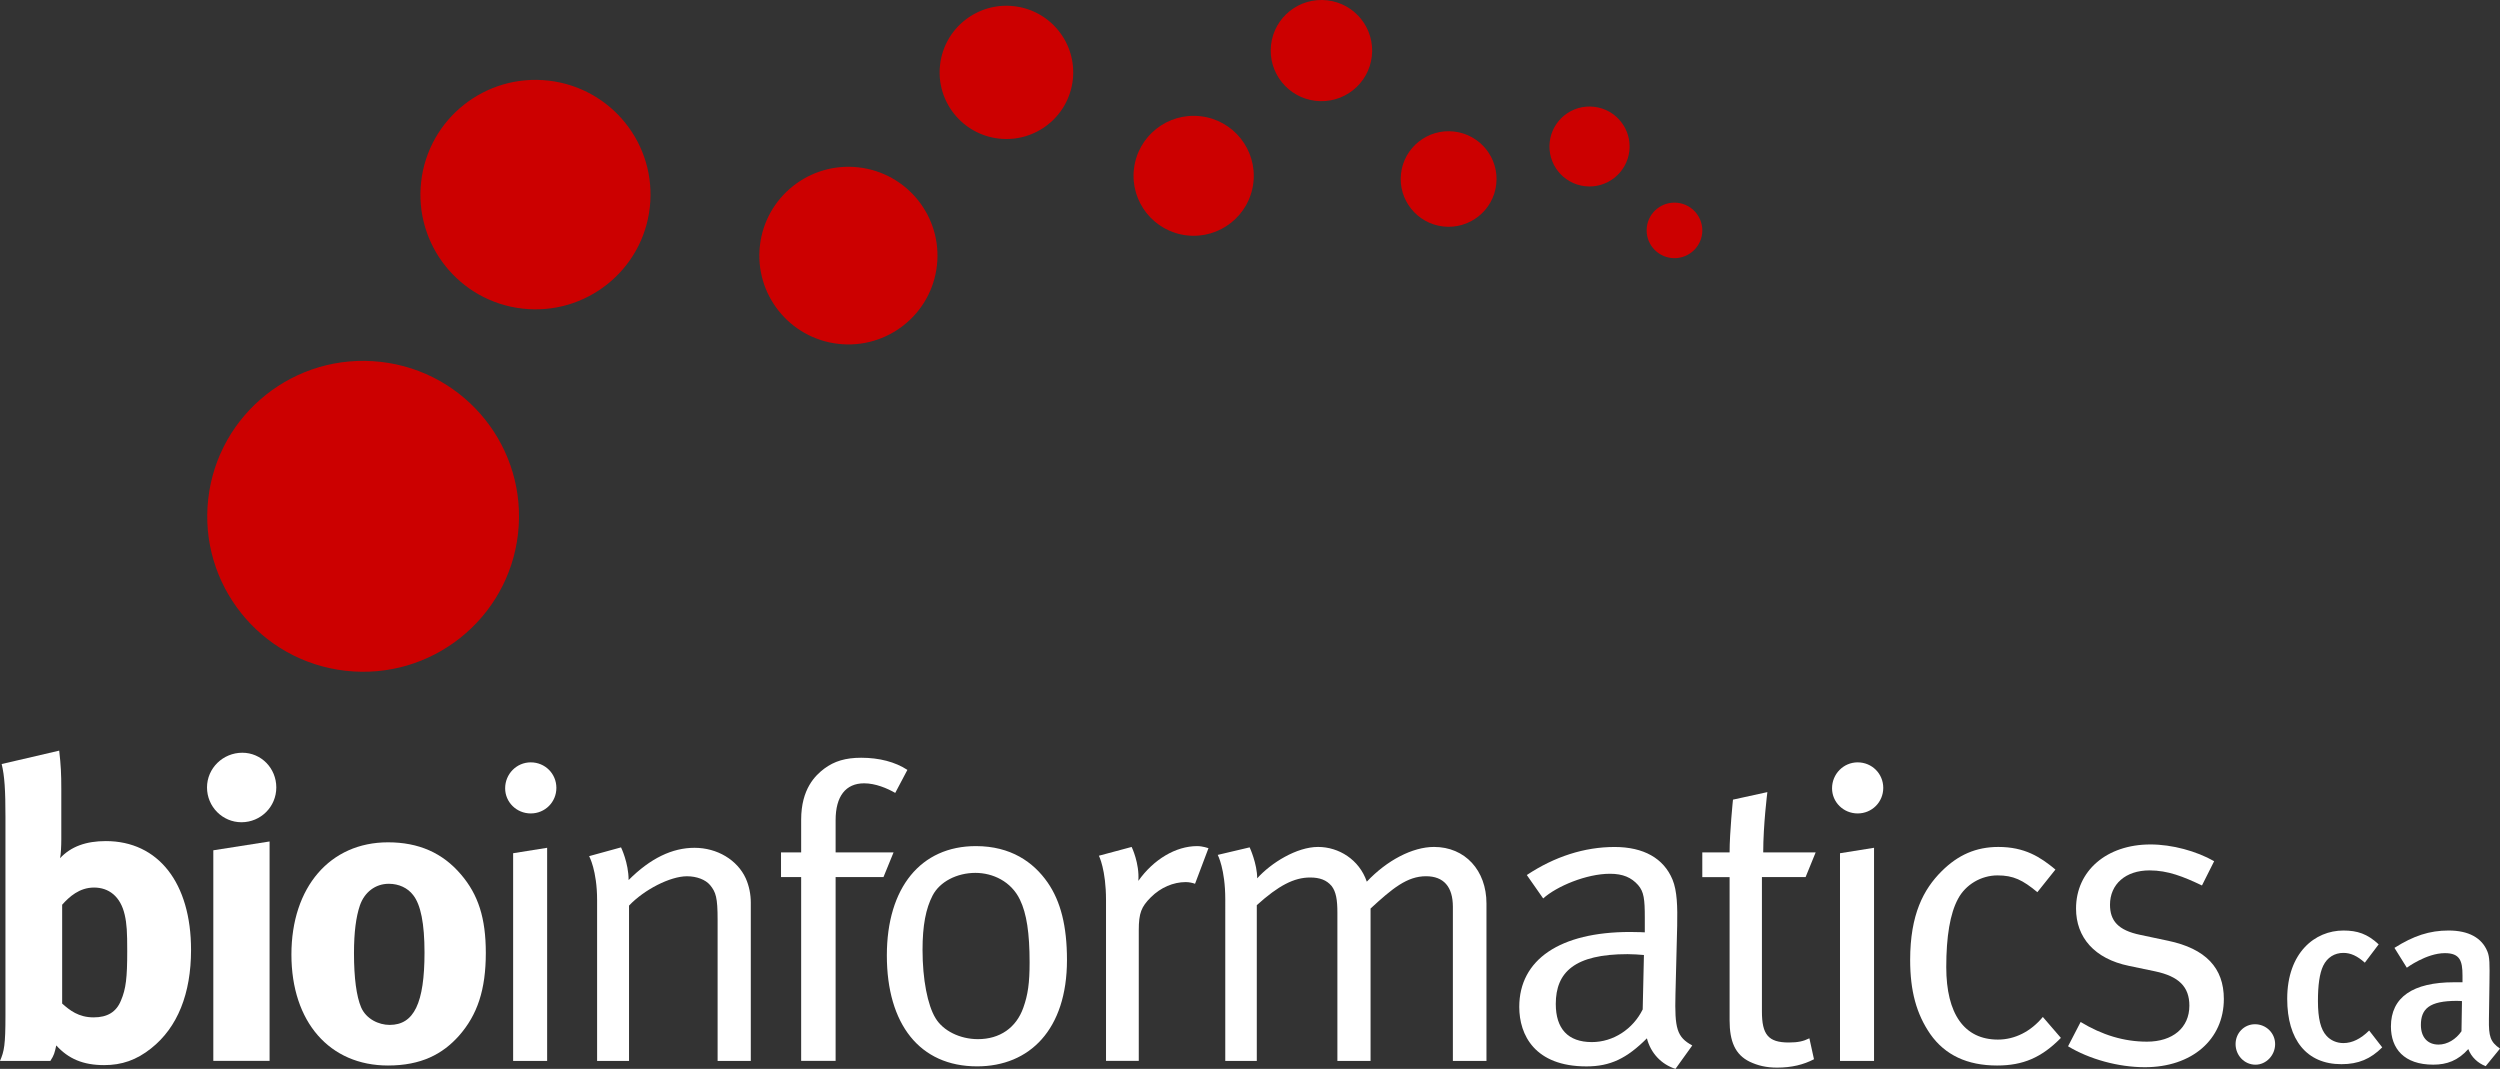 <?xml version="1.0" encoding="utf-8"?>
<!-- Generator: Adobe Illustrator 16.0.0, SVG Export Plug-In . SVG Version: 6.00 Build 0)  -->
<!DOCTYPE svg PUBLIC "-//W3C//DTD SVG 1.1//EN" "http://www.w3.org/Graphics/SVG/1.1/DTD/svg11.dtd">
<svg version="1.1" id="Layer_1" xmlns="http://www.w3.org/2000/svg" xmlns:xlink="http://www.w3.org/1999/xlink" x="0px" y="0px"
	 width="138px" height="59px" viewBox="0 0 138 59" enable-background="new 0 0 138 59" xml:space="preserve">
<rect x="0" y="0" width="138" height="59" fill="#333333" stroke="none"/>
<g>
	<defs>
		<rect id="SVGID_1_" width="138" height="59"/>
	</defs>
	<clipPath id="SVGID_2_">
		<use xlink:href="#SVGID_1_"  overflow="visible"/>
	</clipPath>
	<path clip-path="url(#SVGID_2_)" fill="#CC0000" d="M28.594,29.468c-0.537,4.71-4.799,8.093-9.52,7.558
		c-4.722-0.533-8.114-4.785-7.579-9.494c0.537-4.707,4.799-8.091,9.521-7.557C25.737,20.51,29.13,24.76,28.594,29.468"/>
	<path clip-path="url(#SVGID_2_)" fill="#CC0000" d="M35.868,11.457c-0.395,3.476-3.542,5.973-7.026,5.578
		c-3.485-0.394-5.99-3.532-5.594-7.007c0.396-3.475,3.542-5.972,7.027-5.578C33.76,4.845,36.264,7.981,35.868,11.457"/>
	<path clip-path="url(#SVGID_2_)" fill="#CC0000" d="M51.717,14.663c-0.306,2.691-2.742,4.624-5.439,4.318
		c-2.698-0.305-4.637-2.735-4.331-5.424c0.307-2.69,2.742-4.623,5.44-4.319C50.085,9.543,52.024,11.973,51.717,14.663"/>
	<path clip-path="url(#SVGID_2_)" fill="#CC0000" d="M59.218,4.41c-0.23,2.019-2.056,3.467-4.079,3.24
		c-2.024-0.23-3.478-2.052-3.248-4.07c0.229-2.018,2.056-3.467,4.08-3.239C57.994,0.57,59.448,2.392,59.218,4.41"/>
	<path clip-path="url(#SVGID_2_)" fill="#CC0000" d="M69.187,10.078c-0.206,1.816-1.85,3.122-3.671,2.916s-3.13-1.847-2.923-3.662
		c0.207-1.816,1.851-3.122,3.673-2.916C68.085,6.622,69.394,8.263,69.187,10.078"/>
	<path clip-path="url(#SVGID_2_)" fill="#CC0000" d="M75.725,3.107c-0.174,1.534-1.562,2.633-3.098,2.46
		c-1.537-0.174-2.641-1.558-2.465-3.09c0.174-1.533,1.56-2.634,3.098-2.459C74.796,0.19,75.9,1.574,75.725,3.107"/>
	<path clip-path="url(#SVGID_2_)" fill="#CC0000" d="M82.592,10.179c-0.165,1.447-1.475,2.487-2.927,2.322
		c-1.449-0.164-2.495-1.471-2.329-2.918c0.165-1.446,1.476-2.487,2.926-2.322C81.714,7.426,82.757,8.73,82.592,10.179"/>
	<path clip-path="url(#SVGID_2_)" fill="#CC0000" d="M89.94,8.335c-0.138,1.209-1.234,2.081-2.448,1.944
		c-1.216-0.138-2.086-1.231-1.948-2.443c0.138-1.209,1.234-2.08,2.446-1.941C89.206,6.031,90.077,7.125,89.94,8.335"/>
	<path clip-path="url(#SVGID_2_)" fill="#CC0000" d="M93.958,12.891c-0.096,0.841-0.856,1.444-1.7,1.35
		c-0.844-0.097-1.448-0.855-1.354-1.696c0.096-0.841,0.855-1.446,1.701-1.349C93.448,11.29,94.053,12.05,93.958,12.891"/>
	<path clip-path="url(#SVGID_2_)" style="fill:white;" d="M3.431,49.941c0.394-0.439,0.949-0.948,1.761-0.948c0.811,0,1.46,0.485,1.692,1.503
		C7,51.004,7.023,51.442,7.023,52.507c0,1.456-0.069,2.081-0.348,2.727c-0.255,0.625-0.741,0.925-1.506,0.925
		c-0.835,0-1.321-0.393-1.738-0.763V49.941z M3.268,41.435l-3.176,0.74c0.163,0.67,0.209,1.455,0.209,2.913v10.953
		c0,1.644-0.069,1.989-0.301,2.521h2.781c0.209-0.324,0.232-0.438,0.325-0.855c0.672,0.74,1.483,1.087,2.642,1.087
		c0.974,0,1.785-0.278,2.596-0.925c1.461-1.156,2.202-3.028,2.202-5.433c0-3.698-1.807-6.008-4.705-6.008
		c-1.089,0-1.924,0.299-2.526,0.944c0.046-0.183,0.069-0.691,0.069-1.038v-2.798C3.384,42.729,3.361,42.243,3.268,41.435"/>
	<path clip-path="url(#SVGID_2_)" style="fill:white;" d="M14.881,46.449v12.112h-3.106V46.936L14.881,46.449z M15.252,43.468
		c0,1.063-0.858,1.92-1.924,1.92c-1.043,0-1.901-0.856-1.901-1.92s0.881-1.917,1.948-1.917
		C14.417,41.551,15.252,42.404,15.252,43.468"/>
	<path clip-path="url(#SVGID_2_)" style="fill:white;" d="M21.462,48.785c0.557,0,1.044,0.229,1.345,0.625c0.418,0.531,0.626,1.57,0.626,3.166
		c0,2.796-0.579,3.999-1.924,3.999c-0.602,0-1.297-0.324-1.576-0.972c-0.255-0.601-0.393-1.617-0.393-2.982
		c0-1.179,0.115-2.011,0.324-2.634C20.118,49.247,20.721,48.785,21.462,48.785 M21.417,46.496c-3.199,0-5.331,2.475-5.331,6.195
		s2.108,6.125,5.331,6.125c1.831,0,3.013-0.625,3.917-1.64c1.02-1.157,1.483-2.543,1.483-4.577c0-1.919-0.417-3.213-1.367-4.324
		C24.43,47.075,23.108,46.496,21.417,46.496"/>
	<path clip-path="url(#SVGID_2_)" style="fill:white;" d="M28.325,47.098l1.877-0.3v11.764h-1.877V47.098z M29.298,42.082
		c0.789,0,1.414,0.624,1.414,1.409c0,0.786-0.625,1.411-1.414,1.411c-0.788,0-1.414-0.625-1.414-1.388
		C27.884,42.728,28.51,42.082,29.298,42.082"/>
	<path clip-path="url(#SVGID_2_)" style="fill:white;" d="M32.52,47.259l1.761-0.484c0,0,0.418,0.854,0.418,1.803c1.204-1.203,2.41-1.779,3.638-1.779
		c1.253,0,2.365,0.669,2.829,1.687c0.185,0.416,0.278,0.879,0.278,1.34v8.738h-1.832v-7.79c0-1.225-0.092-1.525-0.417-1.919
		c-0.255-0.301-0.741-0.485-1.275-0.485c-0.926,0-2.364,0.74-3.198,1.619v8.575H32.96v-8.875
		C32.96,48.046,32.52,47.259,32.52,47.259"/>
	<path clip-path="url(#SVGID_2_)" style="fill:white;" d="M49.417,43.769c-0.44-0.254-1.089-0.53-1.715-0.53c-1.021,0-1.576,0.716-1.576,2.034v1.778
		h3.199l-0.557,1.364h-2.642v10.146h-1.902V48.415h-1.112v-1.364h1.112v-1.802c0-1.711,0.788-2.451,1.276-2.821
		c0.555-0.414,1.181-0.6,2.039-0.6c0.996,0,1.878,0.23,2.549,0.67L49.417,43.769z"/>
	<path clip-path="url(#SVGID_2_)" style="fill:white;" d="M56.301,49.663c0.371,0.763,0.533,1.85,0.533,3.467c0,1.134-0.092,1.781-0.347,2.496
		c-0.394,1.11-1.3,1.735-2.504,1.735c-0.997,0-1.924-0.463-2.341-1.157c-0.44-0.716-0.718-2.149-0.718-3.768
		c0-1.362,0.185-2.287,0.556-3.004c0.395-0.764,1.344-1.249,2.364-1.249C54.795,48.184,55.814,48.646,56.301,49.663 M48.954,52.738
		c0,3.79,1.807,6.125,4.982,6.125c2.898,0,4.961-2.035,4.961-5.871c0-1.873-0.347-3.236-1.066-4.276
		c-0.788-1.133-2.04-2.011-3.963-2.011C50.831,46.705,48.954,48.994,48.954,52.738"/>
	<path clip-path="url(#SVGID_2_)" style="fill:white;" d="M60.659,47.236l1.808-0.485c0,0,0.44,0.9,0.37,1.873c0.834-1.18,2.063-1.919,3.246-1.919
		c0.301,0,0.625,0.114,0.625,0.114l-0.742,1.966c-0.116-0.046-0.325-0.094-0.509-0.094c-0.695,0-1.391,0.303-1.924,0.833
		c-0.534,0.531-0.673,0.878-0.673,1.826v7.211h-1.808v-8.874C61.052,47.999,60.659,47.236,60.659,47.236"/>
	<path clip-path="url(#SVGID_2_)" style="fill:white;" d="M67.219,47.19l1.762-0.416c0,0,0.416,0.901,0.416,1.71c0.766-0.854,2.181-1.733,3.361-1.733
		c1.136,0,2.272,0.693,2.69,1.917c1.11-1.178,2.524-1.917,3.709-1.917c1.713,0,2.896,1.294,2.896,3.12v8.691h-1.854v-8.506
		c0-1.11-0.511-1.688-1.484-1.688c-1.042,0-1.854,0.671-3.06,1.782v8.412h-1.831V50.38c0-0.692-0.068-1.154-0.324-1.479
		c-0.277-0.323-0.648-0.463-1.183-0.463c-0.88,0-1.738,0.439-2.942,1.527v8.598h-1.74V49.64
		C67.635,47.976,67.219,47.19,67.219,47.19"/>
	<path clip-path="url(#SVGID_2_)" style="fill:white;" d="M90.677,55.72c-0.535,1.086-1.624,1.803-2.806,1.803c-1.321,0-1.992-0.739-1.992-2.104
		c0-1.757,1.041-2.75,3.962-2.75c0.325,0,0.603,0.024,0.904,0.047L90.677,55.72z M85.183,49.594c0.742-0.67,2.387-1.362,3.685-1.362
		c0.72,0,1.184,0.206,1.554,0.622c0.324,0.372,0.371,0.786,0.371,1.805v0.807c0,0-0.324-0.021-0.812-0.021
		c-3.871,0-6.118,1.524-6.118,4.137c0,1.55,0.857,3.283,3.708,3.283c1.32,0,2.226-0.439,3.338-1.55
		c0.208,0.811,0.787,1.434,1.576,1.687l0.928-1.293c-0.857-0.463-0.975-0.947-0.928-2.82l0.095-3.79c0.021-1.04,0-1.92-0.257-2.544
		c-0.487-1.179-1.6-1.802-3.198-1.802c-1.669,0-3.315,0.532-4.846,1.548L85.183,49.594z"/>
	<path clip-path="url(#SVGID_2_)" style="fill:white;" d="M100.225,47.051l-0.556,1.364h-2.411v7.421c0,1.271,0.348,1.71,1.484,1.71
		c0.51,0,0.811-0.07,1.136-0.232l0.254,1.156c-0.579,0.301-1.228,0.462-2.038,0.462c-0.604,0-1.067-0.115-1.507-0.323
		c-0.812-0.393-1.113-1.133-1.113-2.289v-7.904h-1.507v-1.364h1.507c0-1.109,0.187-2.912,0.187-2.912l1.898-0.416
		c0,0-0.229,1.803-0.229,3.328H100.225z"/>
	<path clip-path="url(#SVGID_2_)" style="fill:white;" d="M101.568,47.098l1.879-0.3v11.764h-1.879V47.098z M102.544,42.082
		c0.787,0,1.412,0.624,1.412,1.409c0,0.786-0.625,1.411-1.412,1.411c-0.789,0-1.415-0.625-1.415-1.388
		C101.129,42.728,101.755,42.082,102.544,42.082"/>
	<path clip-path="url(#SVGID_2_)" style="fill:white;" d="M113.46,47.999l-0.997,1.249c-0.811-0.671-1.321-0.926-2.201-0.926
		c-0.904,0-1.764,0.509-2.179,1.295c-0.439,0.809-0.649,2.081-0.649,3.768c0,2.588,0.997,4,2.851,4c0.929,0,1.81-0.439,2.48-1.249
		l0.997,1.156c-1.066,1.085-2.086,1.524-3.522,1.524c-1.646,0-2.875-0.577-3.687-1.733c-0.766-1.11-1.112-2.381-1.112-4.092
		c0-2.519,0.741-3.906,1.739-4.901c0.903-0.899,1.898-1.339,3.128-1.339C111.767,46.751,112.626,47.306,113.46,47.999"/>
	<path clip-path="url(#SVGID_2_)" style="fill:white;" d="M122.221,47.538l-0.672,1.34c-1.02-0.485-1.876-0.832-2.897-0.832
		c-1.321,0-2.18,0.763-2.18,1.896c0,0.878,0.442,1.409,1.671,1.663l1.53,0.324c2.085,0.438,3.083,1.503,3.083,3.213
		c0,2.243-1.763,3.768-4.359,3.768c-1.46,0-3.06-0.439-4.241-1.155l0.694-1.341c1.185,0.717,2.388,1.086,3.663,1.086
		c1.414,0,2.34-0.763,2.34-1.987c0-1.04-0.578-1.619-1.899-1.897l-1.437-0.3c-1.901-0.391-2.92-1.571-2.92-3.165
		c0-2.08,1.69-3.537,4.102-3.537C119.903,46.612,121.249,46.982,122.221,47.538"/>
	<path clip-path="url(#SVGID_2_)" style="fill:white;" d="M124.503,58.771c-0.612,0-1.099-0.514-1.099-1.137c0-0.611,0.473-1.096,1.071-1.096
		c0.611,0,1.112,0.484,1.112,1.096C125.588,58.257,125.087,58.771,124.503,58.771"/>
	<path clip-path="url(#SVGID_2_)" style="fill:white;" d="M129.246,58.743c-1.921,0-2.992-1.345-2.992-3.607c0-2.551,1.53-3.771,3.102-3.771
		c0.765,0,1.323,0.181,1.947,0.763l-0.765,1.012c-0.418-0.373-0.779-0.54-1.183-0.54c-0.486,0-0.889,0.248-1.113,0.707
		c-0.206,0.431-0.292,1.081-0.292,1.955c0,0.957,0.152,1.567,0.474,1.915c0.223,0.249,0.557,0.401,0.932,0.401
		c0.485,0,0.96-0.235,1.421-0.693l0.722,0.93C130.858,58.451,130.19,58.743,129.246,58.743"/>
	<path clip-path="url(#SVGID_2_)" style="fill:white;" d="M135.901,55.261l-0.027,1.665c-0.306,0.444-0.78,0.735-1.267,0.735
		c-0.612,0-0.974-0.416-0.974-1.082c0-0.888,0.461-1.332,1.989-1.332C135.735,55.247,135.901,55.261,135.901,55.261 M138,57.883
		c-0.541-0.374-0.625-0.679-0.611-1.622l0.029-2.012c0.014-1.039,0.014-1.415-0.111-1.721c-0.306-0.763-1.044-1.164-2.143-1.164
		c-1.056,0-1.936,0.292-2.99,0.958l0.683,1.096c0,0,1.084-0.805,2.101-0.805c0.833,0,0.972,0.429,0.972,1.233v0.375h-0.472
		c-2.255,0-3.479,0.818-3.479,2.44c0,1.221,0.724,2.108,2.336,2.108c0.752,0,1.365-0.223,1.935-0.86
		c0.166,0.443,0.529,0.776,0.959,0.944L138,57.883z"/>
</g>
</svg>
